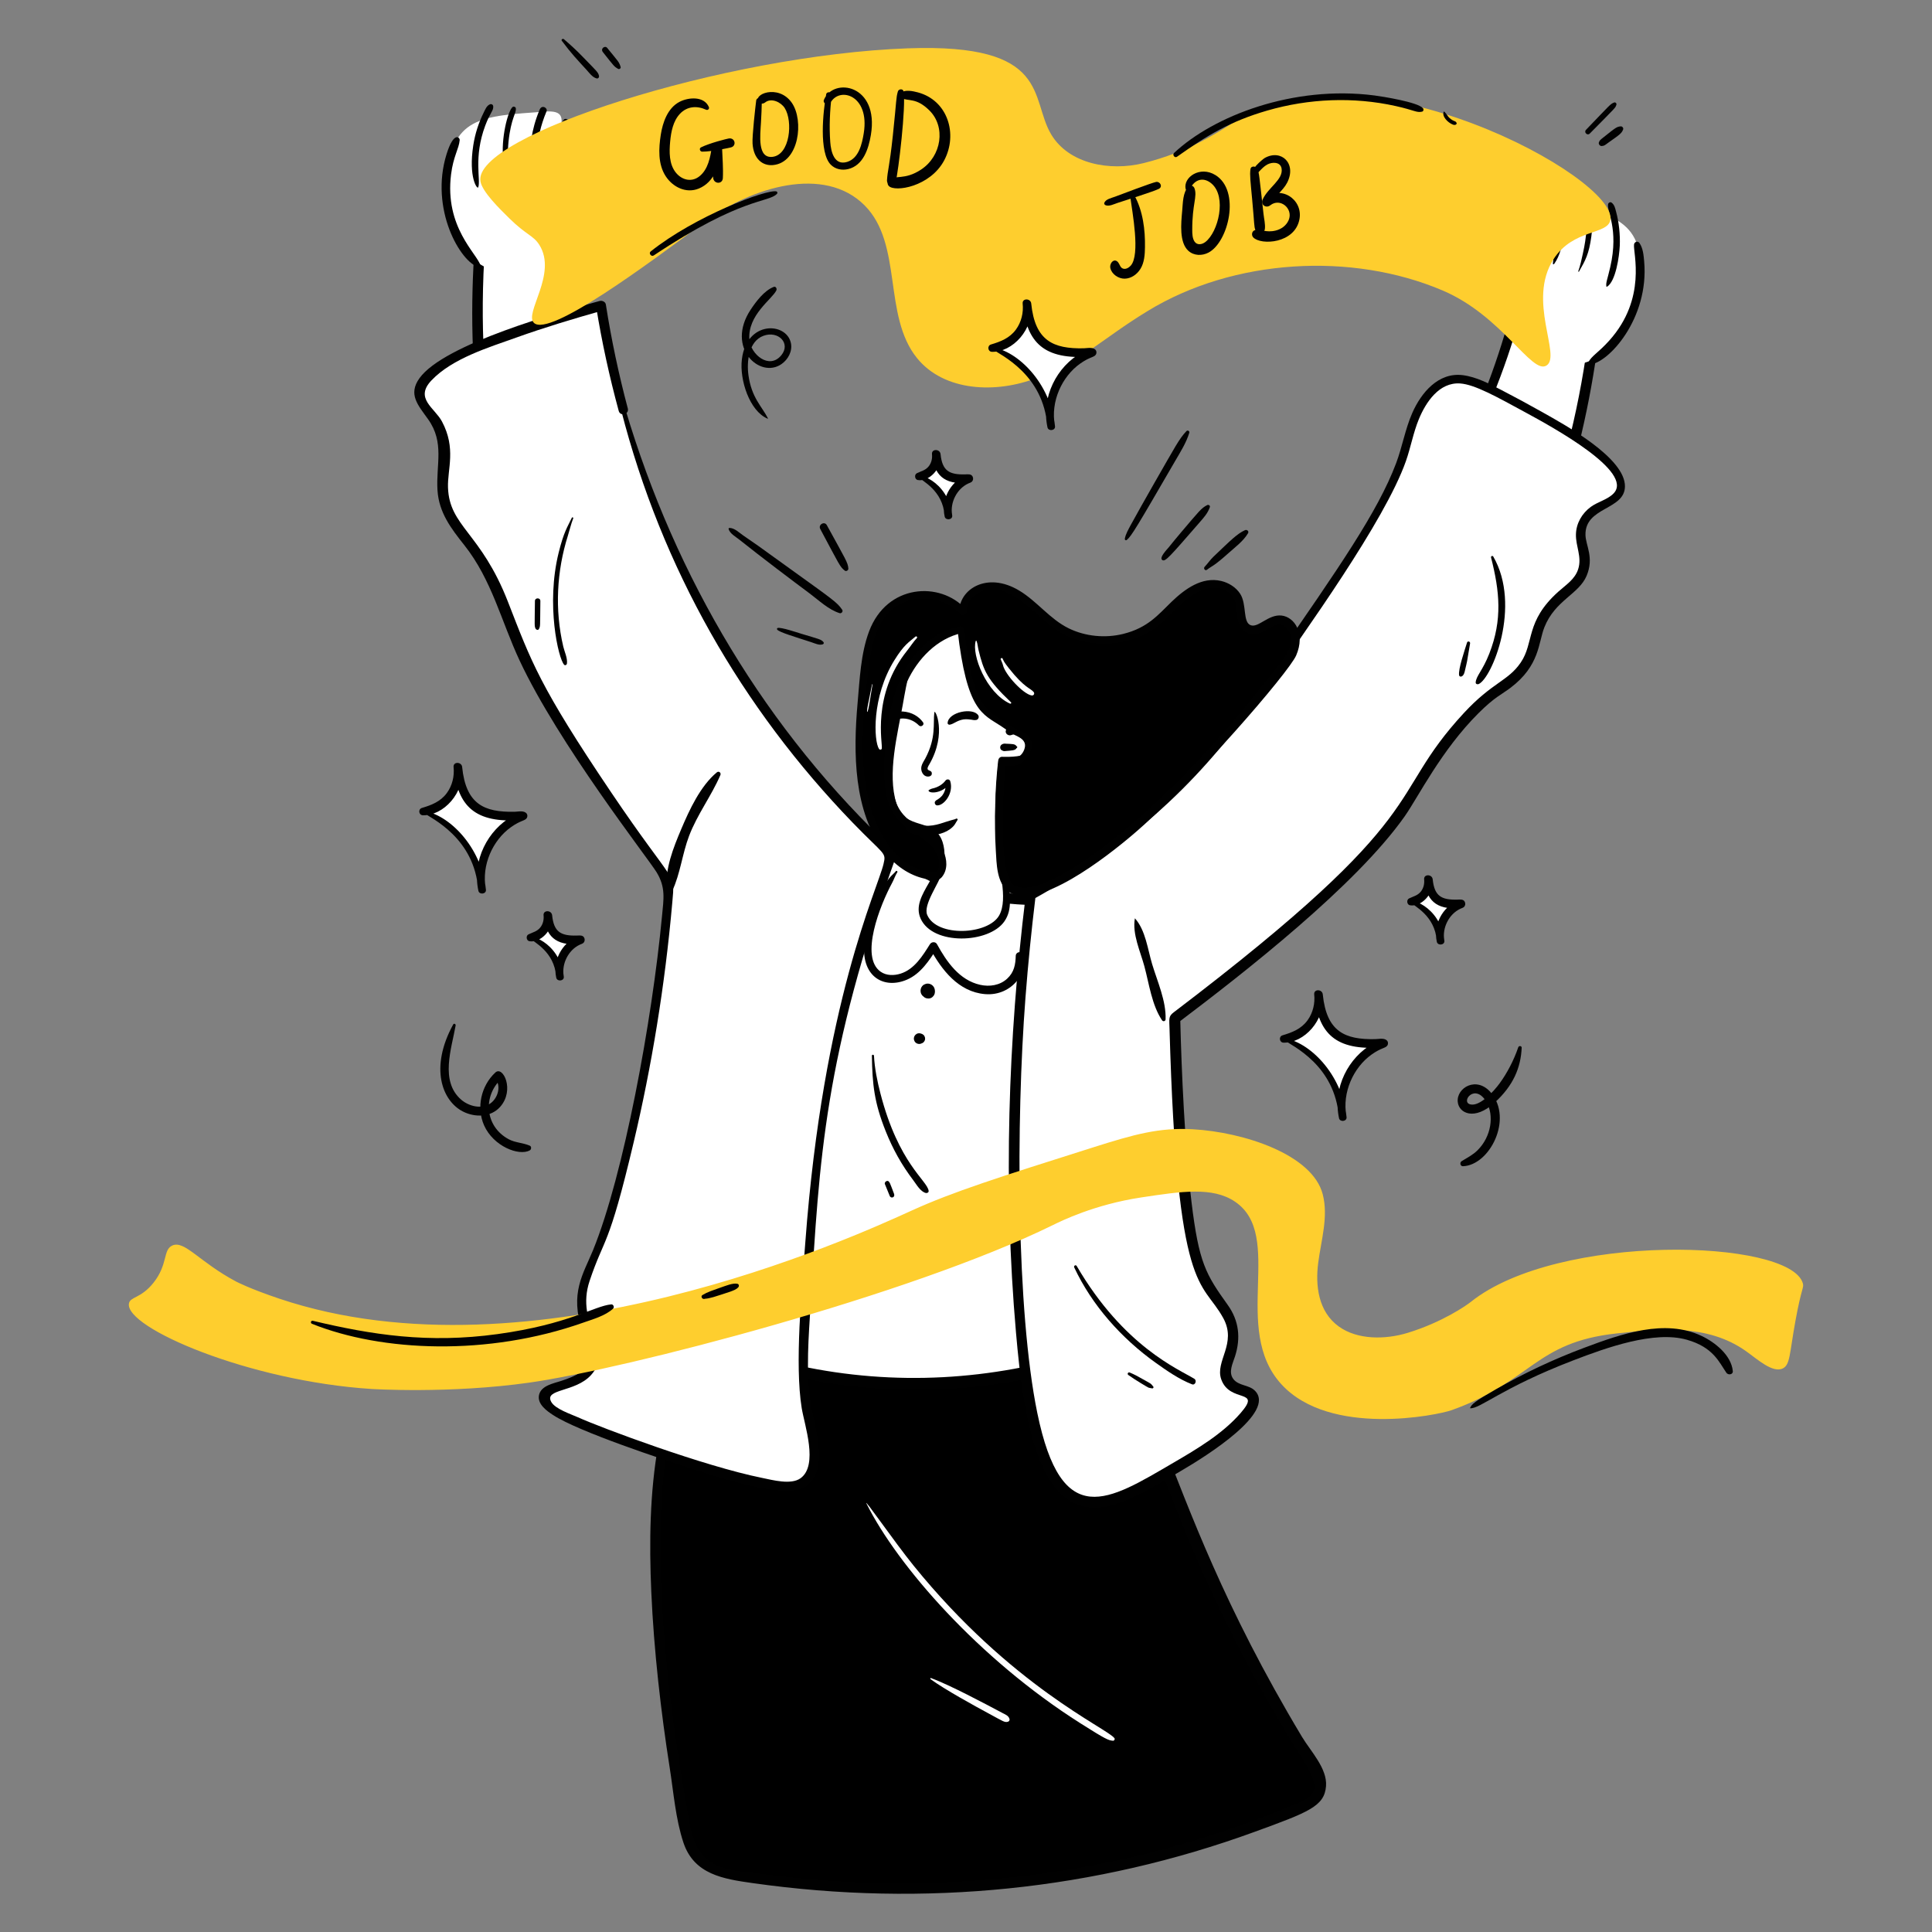 <?xml version="1.0" encoding="UTF-8"?>
<svg xmlns="http://www.w3.org/2000/svg" id="Job_Promotion_Celebration" data-name="Job Promotion Celebration" viewBox="0 0 3000 3000">
  <rect x="0" y="0" width="3000" height="3000" fill="#808080" stroke="none"/>
  <defs>
    <style>
      .cls-1 {
        fill: #010101;
      }

      .cls-2 {
        fill: #fece2e;
      }

      .cls-3 {
        fill: #fff;
      }
    </style>
  </defs>
  <g>
    <path class="cls-3" d="M828.76,946.03c-69.37-180.6-97.86-374.04-83.48-566.97,42.28-5.29,84.56-10.57,126.85-15.86,9.46,168.2,57.39,336.38,148.47,494.86-63.95,29.32-127.89,58.64-191.84,87.97Z"></path>
    <path class="cls-1" d="M832.08,945.12c-47.29-162.13-96.35-310.93-78.81-566.05l-7.99,7.99c42.28-5.4,84.56-10.8,126.85-16.2-2.55-2.55-5.1-5.1-7.65-7.65,11.17,175.88,65.1,344.56,150.73,498.01.75-2.85,1.5-5.7,2.24-8.55-64.23,28.72-128.06,58.29-191.91,87.84-7.48,3.46-.97,14.43,6.46,11.05,64.05-29.11,128.1-58.17,191.77-88.09,3.06-1.44,3.82-5.84,2.24-8.55-87.6-150.2-136.15-318.36-146.22-491.7-.22-3.74-3.35-8.18-7.65-7.65-42.28,5.17-84.56,10.34-126.85,15.51-4.55.56-7.64,3.23-7.99,7.99-13.93,187.93,6.8,396.71,88.5,568.71,1.69,3.56,7.38,1.04,6.3-2.65Z"></path>
  </g>
  <g>
    <path class="cls-3" d="M2276.79,1068.69c104.63-162.73,171.85-346.34,196.97-538.17-40.32-13.77-80.65-27.54-120.97-41.31-43.45,162.77-124.56,317.69-245.96,454.35,56.65,41.71,113.3,83.42,169.96,125.12Z"></path>
    <path class="cls-1" d="M2279.77,1070.43c115.2-152.22,177.39-352.73,201.99-539.91.47-3.57-2.84-6.68-5.87-7.71-40.36-13.66-80.71-27.32-121.07-40.98-3.9-1.32-8.38,1.53-9.41,5.34-45.1,167.7-126.68,322.67-243,451.97-2.93,3.25-2.04,7.33,1.27,9.82,56.27,42.25,113.08,83.73,169.88,125.25,6.67,4.88,12.99-6.2,6.46-11.05-56.51-41.9-112.98-83.82-170.03-125,.42,3.27.84,6.55,1.27,9.82,114.97-132.78,202.25-286.87,248.91-456.74-3.14,1.78-6.27,3.56-9.41,5.34,40.29,13.88,80.59,27.76,120.88,41.64-1.86-3.28-3.72-6.56-5.58-9.83-33.58,245.33-106.7,377.63-192.24,538.55-2.14,4.02,3.33,6.94,5.95,3.48Z"></path>
  </g>
  <g>
    <path d="M1109.22,2033.96c-17.15,28.46-41.28,73.02-61.16,130.56-60.94,176.42-17.46,503.32,18.87,686.4,6,30.25,30.22,53.49,60.63,58.6,301.05,50.64,613.67,18.45,901.64-106.54,20.02-8.69,27.38-33.25,15.7-51.69-274.46-433.35-234.07-629.11-387.57-688.61-69.55-26.96-105.32,4.15-252.47,8.29-124.17,3.49-226.61-17.68-295.65-37.01Z"></path>
    <path class="cls-1" d="M1105.82,2031.97c-90.27,131.35-101.28,285.27-94.49,440.09,3.97,90.41,15.03,186.86,28.59,272.98,5.95,37.79,9.17,79.75,21.28,116.1,16.52,49.61,62.2,56.53,107.6,62.95,267.61,37.88,532.48,10.56,779.92-79.8,82.76-30.22,107.9-39.31,110.33-70.83,2.11-27.42-23.99-54.28-37.18-76.26-245.26-408.59-208.35-595.86-372.69-647.59-37.3-11.74-74.73-6.33-112.59-.75-142.79,21.06-285.5,14.34-424.83-24.14-11.88-3.28-16.95,15.16-5.08,18.44,110.89,30.7,226.23,43.47,341.13,35.36,75.04-5.3,158.01-36.22,228.21,3.54,125.04,70.81,95.95,236.41,330.57,624.06,9.37,15.48,39.18,55.55,33.97,72.35-4.89,15.73-24.15,20.77-37.27,26.24-254.31,106.04-535.9,142.5-817.02,105.45-26.84-3.54-60.83-4.13-83.66-19.61-28.78-19.5-30.74-55.51-36.45-86.92-30.12-165.77-57.33-403-28.38-568.1,12.4-70.74,42.28-135.95,74.85-199.6,2.33-4.54-3.94-8.14-6.8-3.97Z"></path>
  </g>
  <g>
    <path class="cls-3" d="M1231.67,1217.01c62.39-18.3,107.94,113.74,261.44,163.75,108.12,35.22,214.28,11.66,290.07-15.77-32.44,247.51-64.88,495.02-97.32,742.54-162.85,52.62-336.62,55.47-501.18,8.44-14.55-109.15-29.89-263.7-30.5-449.83-.66-203.03.18-426.45,77.48-449.13Z"></path>
    <path class="cls-1" d="M1231.74,1217.28c55.38-9.37,85.99,78.87,193.15,140.71,111.74,64.48,242.42,56.53,360.45,14.86-3.44-2.62-6.88-5.24-10.32-7.86-32.86,247.51-65.72,495.02-98.57,742.54,2.3-3.02,4.61-6.05,6.91-9.07-143.14,45.3-294.58,54-442.1,22.33-12.52-2.69-42.15-5.12-48.55-15.31-7.8-12.42-5.87-42.68-7.54-57.1-22.89-197.75-29.84-399.3-19.3-598.15,2.53-47.8,6.21-96.26,17.55-142.89,7.13-29.3,18.37-71.33,50.46-82.31,10.05-3.44,5.73-19.47-4.41-16-45.41,15.52-58.74,73.73-66.68,115.2-15.68,81.92-16.29,166.82-16.92,249.93-1.37,181.26,6.48,361.97,29.84,541.82.52,4.03,2.43,7.47,6.59,8.66,165.98,47.16,341.71,44.6,506.07-8.03,4.4-1.41,6.35-4.75,6.91-9.07,32.02-247.51,64.04-495.02,96.06-742.54.66-5.1-5.76-9.49-10.32-7.86-130.75,46.67-273.69,48.51-389.15-37-65.91-48.81-112.67-119.07-160.26-103.38-.35.12-.2.6.15.54Z"></path>
  </g>
  <g>
    <path class="cls-3" d="M1384.76,1326.98c-88.62,245.79-112.81,417.24-120.26,514.96-14.49,189.9-21.73,284.85-13.25,337.27,9.13,56.43,22.03,97.15-1.24,120.11-11.19,11.04-36.66,23.81-261.81-55.74-85.47-30.2-147.04-55.09-144.23-75.41,2.61-18.86,59.34-13.02,76.05-48.9,12.99-27.9-15.29-44.35-16.78-94.98-1.46-49.33,21.08-40.69,64.46-212.35,38.98-154.23,61.25-302.53,71.78-442.23-153.5-208.36-210.98-311.94-234.35-368.14-20.85-50.13-31.72-103.65-78.42-160.97-12.93-15.87-28.26-31.54-35.78-59.31-10.76-39.72,6.85-58.24-2.7-98.39-10.07-42.33-36.32-49.79-37.66-69.94-2-30.05,52.33-74.14,282.68-138.15,50.28,321.72,205.08,622.91,451.51,852.18Z"></path>
    <path class="cls-1" d="M964.54,637.08c63.02,245.28,186.97,461.76,359.52,640.36,49.58,51.31,52.29,45.59,47.84,64.26-9.44,39.65-93.62,213.88-121.42,587.51-5.54,74.45-16.63,189.31-5.61,257.19,4.3,26.5,26.16,88.63-1.7,108.94-14.8,10.79-43.56,2.81-59.88-.48-90.21-18.2-248.72-77.35-285.95-94.13-11.02-4.97-35.08-12.76-41.33-23.82-11.65-20.63,37.1-14.68,61.62-41.59,36.68-40.27-24.95-78.01-2.12-146.24,23.31-69.64,28.77-47.6,68.53-215.7,27.64-116.88,48.41-241.76,59.9-372.1,4.37-49.53,5.2-22.43-94.97-170.94-111.42-165.2-123.79-202.42-160.33-296.12-41.93-107.52-90.94-116.6-92.99-177.16-.98-28.88,12.99-60.64-9.39-102.62-11.31-21.22-43.01-35.68-16.26-63.8,32.55-34.22,88.62-51.02,131.4-66.36,44.05-15.8,88.9-29.26,133.92-41.99-3.18-1.81-6.36-3.61-9.54-5.42,8.79,54.38,20.53,108.11,34.97,161.26,2.47,9.07,16.53,5.23,14.1-3.89-14.16-53.25-25.61-107.06-34.11-161.5-.65-4.14-5.87-6.44-9.54-5.42-61.61,17.07-241.45,66.47-279.84,119.93-18.08,25.18-2.25,41.85,13.34,63.71,25.99,36.45,12.05,70.57,14.63,110.5,2.23,34.44,20.99,59.07,41.57,84.96,42.69,53.7,57.46,118.36,85.91,179.2,60.62,129.63,198.99,306.46,212.67,328.72,14.49,23.58,10.99,41.65,8.48,68.15-15.46,163.27-59.62,402.35-107.13,518.81-14.88,36.47-36.78,66.81-16.38,125.76,3.97,11.46,11.9,24.03,11.93,36.48.06,24.75-25.21,34.15-44.49,40.56-11.84,3.93-31.79,7.25-34.93,22.14-2.96,14.04,12.04,24.65,22.03,31.15,39.8,25.92,171.98,69.49,215.65,83.39,36.45,11.6,145.55,49.2,176.7,27.27,38.09-26.81,12.28-95.42,7.15-130.85-7.19-49.69-2.8-101.3.19-151.15,13.71-229.2,21.45-385.41,133-697.17.82-2.3-.1-5.35-1.85-6.98-200.24-187.12-340.82-424.61-418.79-686.62-1.24-4.16-7.59-2.43-6.51,1.79Z"></path>
  </g>
  <g>
    <path class="cls-3" d="M1600.2,1392.94c179.59-102.08,281.13-215.04,341.18-301.47,147.8-212.74,221.7-319.11,242.07-399.31,5.37-21.14,20.42-86.62,64.81-101.02,20.61-6.69,41.33-.34,88.63,24.78,74.1,39.34,190.33,101.19,179.17,144.86-6.12,23.94-47.04,19.85-59.09,55.27-8.84,25.99,9.8,38.14,1.91,67.67-7.44,27.86-27.14,28.66-53.37,61.95-36.3,46.07-4.97,77.08-78.18,124.92-66.96,43.76-127.77,151.67-139.6,171.55-34.57,58.08-123.1,157.68-363.57,339.2,1.87,79.54,9.4,318.84,40.03,391.69,22.38,53.23,48.39,60.17,50.51,97.21,2.01,35.24-20.99,53.52-7.62,74.33,11.43,17.8,33.21,12.14,38.12,24.78,9.13,23.49-55.81,72.46-109.6,103.88-74.94,43.78-117.09,68.41-154.39,57.18-66.72-20.08-86.27-145.36-97.21-283.05-12.35-155.47-17.77-377.54,16.2-654.41Z"></path>
    <path class="cls-1" d="M1602.74,1397.29c172.08-95.89,270.11-195.94,363.57-330.42,59.8-86.04,183.96-257.61,216.76-350.79,7.57-21.51,11.4-44.08,20.13-65.23,10.93-26.49,31.68-57.68,64.18-55.41,22.75,1.6,56.81,20.75,101.58,45.08,41.46,22.52,169.12,92.14,136.57,125.71-9.37,9.66-24.55,12.93-35.35,20.85-13.66,10.03-22.71,25.56-23.07,42.72-.39,18.91,9.59,34.85,3.47,54-5.08,15.87-19.26,24.52-31.05,35.14-51.49,46.38-36.81,78.78-58.3,110.07-19.79,28.82-43.85,30.27-88.17,78.19-124.27,134.37-37.98,151.21-450.45,464.67-8.43,6.4-7.02,9.52-6.55,26.4,11.78,417.59,49.95,387.49,83.36,448.36,21.81,39.73-13.08,66.89-3.1,95.15,13.32,37.71,63.7,13.76,30.03,52.47-28.12,32.32-67.27,55.48-103.88,76.84-101.35,59.14-173.91,107.41-211.79-77.25-32.49-158.39-33.19-452.21-18.3-645.25,4.01-51.99,9.2-103.89,15.52-155.65,1.2-9.86-14.27-9.77-15.47,0-27.02,221.15-34.66,448.91-14.81,676.19,11.69,133.86,34.89,310.21,160.22,264.76,33.87-12.28,65.09-31.86,96.06-49.93,40.17-23.45,147.7-91.04,114.79-124.44-9.32-9.46-25.25-7.31-33.54-18.17-8.11-10.62-.99-24.07,2.55-35.1,9.16-28.58,6.25-55.45-11.21-79.86-34.07-47.63-44.91-65.14-56.36-160.15-10.11-83.92-15.51-201.04-17.48-284.91-1.41,2.45-2.81,4.9-4.22,7.35,104.39-78.84,277.26-213.76,352.85-321.24,20.84-29.64,56.6-102.34,114.47-160,25.56-25.46,35.62-28.72,49.86-39.53,45.66-34.68,42.88-69.81,52.56-94.08,16.7-41.9,53.49-51.05,65.53-79.84,11.83-28.28-1.36-46.76-1.78-63.14-1.12-44.09,60.68-38.52,61.28-75.33.72-44.45-92.58-95.43-127.78-115.28-21.11-11.9-42.45-23.46-63.96-34.6-18.8-9.74-39-20.53-60.32-23.14-37.79-4.62-64.39,27.36-78.16,58.7-11.11,25.28-15.48,52.57-25.21,78.31-28.48,75.36-88.51,161.62-190.56,309.01-67.47,97.44-149.04,225.67-379.56,360.07-5.61,3.27-.59,11.86,5.09,8.7Z"></path>
  </g>
  <g>
    <path class="cls-3" d="M1526.37,966.16c-24.65-11.95-58.73-10.95-83.79,5.11-9.38,6.02-29.54,21.86-46.53,121.43-13.62,79.82-27.59,161.74,10.19,186.76,18.76,12.43,36.57,3.68,47.61,20.17,12.01,17.96,7.46,53.92-6.56,78.17-5.96,10.31-18.83,27.5-13.17,44.34,9.94,29.56,89.31,40.85,117.8,8.8,28.01-31.5-14.84-91.74,4.1-249.75,78.3,4.35,83.43-66.7,11.81-45.46,28.3-75.67,4.2-147.44-41.47-169.58Z"></path>
    <path class="cls-1" d="M1527.95,963.45c-45.08-24.93-95.64-6-114.75,39.29-15.89,37.65-21.76,79.53-28.18,119.58-6.38,39.84-23.2,125.7,12.48,157.67,17.63,15.79,44.58,9.28,56.06,33.88,18.91,40.55-41.08,74.66-23.98,112.59,18.97,42.09,106.29,38.7,130.08,4.19,25.83-37.47-16.4-87.06,2.41-249.44-2.02,2.02-4.03,4.03-6.05,6.05,23.32.43,67.52-4.54,67.99-36.77.43-29.94-38.51-25.3-57.81-20.64,2.51,2.51,5.02,5.02,7.53,7.53,20.14-58.27,19.66-144.91-44.33-176.4-6.89-3.39-12.8,6.38-6.07,10.39,56.63,33.73,57.86,106.84,38.6,162.76-1.58,4.6,3.26,8.57,7.53,7.53,10.39-3.5,20.96-4.38,31.71-2.63,13.72,9.39,13.65,18.52-.22,27.38-12.41,9.1-30.47,9-44.92,8.76-3.54-.06-5.68,2.84-6.05,6.05-5.23,45.59-6.18,91.53-2.4,137.28,2.25,27.31,18.54,76.61,4.05,102.76-16.94,30.56-97.15,34.42-111.87-.65-6.63-15.81,18.59-49,23-65.43,4.06-15.13,5.9-32.64.86-47.76-13.22-39.63-58.12-15.92-71.66-59.64-14.49-46.77,1.72-107,9.87-153.46,12.71-72.51,27.68-153.24,123.72-125.11,3.39.99,5.55-4,2.42-5.74Z"></path>
  </g>
  <path class="cls-2" d="M267.5,1934.05c19.09-8.65,41.92,25.58,99.19,55.97,0,0,20.57,10.95,67.4,26.67,392.73,131.75,889.78-95.06,981.4-136.86,63.84-29.13,136.46-52.13,281.7-98.13,63.9-20.24,102.83-31.19,155.28-28.19,78.74,4.5,185.58,39.07,201.5,101.13,8.93,34.81-2.43,70.72-7.04,106.13-4.61,35.42-.03,75.86,31.83,98.92,28.74,20.81,71.86,20.8,107.33,9.89,53.41-16.44,90.48-42.15,97.81-48.01,135.06-107.88,495.11-98.04,515.49-29.02,2.15,7.29-2.04,6.58-11.43,58.41-9.24,50.98-8.17,68.12-19.45,73.83-15.75,7.97-39.76-14.29-57.54-26.87-60.12-42.54-133.91-34.57-201.1-27.31-126.33,13.65-131.64,74.67-255.78,119.08-21.89,7.83-188.81,42.16-264.31-40.15-78.71-85.81,5.61-231-72.06-283.59-34.55-23.4-82.87-16.08-145.65-6.57-72.93,11.04-124.81,36.85-136.92,42.8-222.4,109.31-663.64,223.5-812.94,244.71-124.06,17.62-245.29,9.9-245.29,9.9-190.01-12.14-383.4-95.17-376.7-132.73,1.93-10.8,18.61-7.67,38.1-32.19,22.78-28.65,14.51-51.17,29.17-57.81Z"></path>
  <path class="cls-3" d="M794.72,423.56c-42.84,2.88-106.82-34.87-101.56-138.49,5.37-105.72,54.91-104.36,152.41-111.75,45.76-3.46,19.63,26.4,13.96,79.99-9.7,91.71,25.85,29.23,61.4,34.62,14.71,2.23,16.84,13.8,13.72,28.22-4.45,20.61-27.7,33.2-53.94,50.83-58.43,39.25-59.2,54.77-85.99,56.58Z"></path>
  <path class="cls-1" d="M746.16,412.3c-5.31-18.53-55.99-59.25-45.75-141.52,3.5-28.09,12.22-39.7,13.38-53.14.38-4.4-9.15-14.24-20.32,21.59-26.63,85.42,21.57,168.36,50.01,175.75,1.59.41,3.15-1.06,2.68-2.68h0Z"></path>
  <path class="cls-1" d="M870.92,379.99c21.95-21.93,64.34-45.92,63.49-73.49-.33-10.75-8.36-18.55-18.68-20.2-23.65-3.76-41.51,24.65-45.22,10.05-1.75-6.88-1.56-14.96-1.71-22.02-1.04-47.14,11.85-63.12,14.54-85,.48-3.9-5.61-6.44-8.04-3.33-17.24,21.98-24.54,94.77-15.87,117.55,3.99,10.49,14.96,11.34,24.1,7.29,9.75-4.32,21.17-16.15,32.8-11.77,14.42,5.43-.22,24.3-6.19,30.57-15.55,16.34-37.05,26.44-43.44,47.88-.73,2.45,2.47,4.22,4.23,2.46h0Z"></path>
  <path class="cls-1" d="M831.06,273.18c3.59-24.29-1.47-54.75,17.55-100.2,2.32-5.55-7.26-10.85-10.58-2.92-27.49,65.69-8.35,112.44-6.97,103.11h0Z"></path>
  <path class="cls-1" d="M790.05,276.57c-1.59-10.88-2.1-40.82-.46-56.33,3.98-37.78,12.55-44.19,11.35-52.23-.29-1.96-3.28-3.19-4.85-1.97-7.49,5.77-18.64,49.52-14.58,82.14,2.36,18.98,3.43,16.77,7.32,28.73.26.79,1.34.45,1.22-.34h0Z"></path>
  <path class="cls-1" d="M742.54,290.92c4.47-11.24-7.69-46.17,10.99-96.01,7.54-20.12,12.85-22.89,12.35-29.7-.21-2.89-2.84-4.23-5.4-3.1-4.86,2.15-7.03,7.91-9.28,12.43-8.07,16.19-13.55,33.27-16.31,51.15-7.71,49.99,6.22,68.83,7.65,65.22h0Z"></path>
  <path class="cls-3" d="M2416.31,564.04c41.36,11.53,111.68-12.43,127.58-114.96,16.23-104.61-32.55-113.34-126.51-140.39-44.1-12.69-24.58,21.86-29.93,75.48-9.15,91.77-31.25,23.37-67.15,21.42-14.85-.81-19.29,10.09-19.17,24.84.17,21.09,20.37,38.14,42.49,60.74,49.23,50.3,46.83,65.66,72.7,72.87Z"></path>
  <path class="cls-1" d="M2468.08,566.06c29.08-1.45,92.94-71.45,84.97-160.17-.86-9.52-1.71-20.3-7.23-28.4-2.69-3.95-7.99-2.17-8.52,2.31-1.53,13,20.25,83.53-38.28,148.85-17.5,19.53-27.09,23.26-32.82,34.13-.74,1.4.17,3.37,1.88,3.28Z"></path>
  <path class="cls-1" d="M2355.2,504.5c-2.01-23.19-20.61-35.87-33.02-56.21-4.15-6.81-14.07-25.87-1.68-30.4,12.43-4.54,23.26,11.5,31.74,17.72,8.77,6.43,20.25,6.81,25.94-3.63,12.54-23.02,19.68-92.52,7.65-116.71-2.26-4.54-8.42-1.87-8.78,2.38-1.95,23.23,7.85,38.46-2.85,84.83-2.15,9.33-5,28.5-12.94,24.13-7.38-4.06-19.13-21.87-37.14-21.6-18.05.27-29.58,18.16-14.5,45.53,11,19.97,28.37,36.26,40.86,55.26,1.27,1.92,4.95,1.4,4.72-1.28h0Z"></path>
  <path class="cls-1" d="M2413.26,409.88c18.07-25.04,18.02-72.82,11.99-103.91-1.19-6.12-12.16-5.24-10.58,2.92,9.04,46.63-2.49,84.43-3.38,100.47-.06,1.14,1.41,1.31,1.97.53h0Z"></path>
  <path class="cls-1" d="M2451.87,421.68c10.01-17.5,15.45-27.28,19.11-54.21,1.94-14.29,1.72-29.74-.11-44.04-.54-4.24-.52-8.4-3.43-11.7-1.79-2.03-4.71-.68-5.52,1.46-3.08,8.06,8.38,25.13-4.07,80.63-2.03,9.03-3.97,18.68-7.14,27.37-.25.68.81,1.1,1.16.49h0Z"></path>
  <path class="cls-1" d="M2495.31,445.28c13.69-8.29,19.14-47.55,19.86-63.53.79-17.4-1.21-36.18-5.71-53.01-1.43-5.34-2.45-10.78-7.08-14.16-1.91-1.39-4.7.1-5.27,2.14-2.93,10.47,17.13,37.89,3.26,98.07-4.6,19.95-7.06,24.1-5.99,30.11.07.4.61.57.93.38h0Z"></path>
  <g>
    <path d="M1571.14,1133.6s-1.6-.88-36.63-25.04c-15.18-10.47-32.75-41.13-42.32-130.79-40.53,8.37-72.51,41.58-89.43,79.36-16.92,37.77-21,79.91-23.29,121.23-5.75,103.79,36.25,98.68,68.64,128.96,14.8,13.83,22.77,39.8,7.77,53.42-35.67.8-77.14-22.67-101.65-83.57-28.85-71.67-20.88-152.16-12.44-228.96,4.04-36.75,9.51-76.6,35.84-102.55,31.27-30.82,88.5-28.92,117.66,3.89-1.28-28.32,40.23-63.99,99.13-17.28,16.61,13.17,31.09,29.04,48.75,40.76,44.49,29.53,107.71,27.27,149.97-5.37,27.26-21.04,50.17-57.7,87.38-60.87,18.03-1.53,37.91,8.08,43.4,25.32,4.99,15.69.09,38.03,15.15,44.68,15.71,6.94,30.67-14.22,47.85-14.26,13.95-.02,24.24,14.79,24.38,28.74.18,17.77-9.52,32.99-14.17,38.77-38.16,47.45-219.1,278.3-364.25,342.83-37.86,16.83-69.43,20.38-76.61-20.03-9.55-53.79-2.4-146.14-.26-171.65,24.96,12.63,45.69-13.02,40.07-29.95-2.52-7.61-9.95-9.42-24.96-17.64Z"></path>
    <path class="cls-1" d="M1573.13,1130.2c-2.87-1.68-5.53-3.86-8.23-5.78-30.69-21.81-54.43-21.26-67.34-146.65-.37-3.58-3.12-5.95-6.79-5.17-93.89,19.95-119.43,135.07-117.63,231.03,1.55,82.53,47.95,83.02,73.16,109.84,10.3,10.96,17.98,31.09,5.61,43.28,1.33-.55,2.66-1.1,3.99-1.65-42.47.27-73.95-32.25-91.21-68.16-35.38-73.6-26-167.65-15.86-250.29,4.24-34.54,12.15-75.9,44.12-95.83,30.64-19.1,73.87-13.96,98.32,12.78,3.37,3.69,9.81.78,9.76-4.04-.15-13.99,9.6-25.11,21.94-30.66,43.13-19.39,87.54,39.47,117.28,59.18,43.08,28.55,103.25,28.52,147.02,1.42,25.76-15.96,42.62-42.77,68.81-57.96,32.53-18.86,59.84-4.87,63.48,18.74,1.63,10.57.67,22.08,5.68,31.87,4.86,9.48,15.29,14.31,25.69,12.33,10.97-2.09,19.32-10.35,29.73-13.77,12.53-4.12,22.33,6.51,23.46,18.58,2.35,24.89-19.26,43.23-44.77,76.09-153.02,197.08-339.08,338.81-384.82,309.11-26.59-17.27-15.28-161.32-13.03-193.28-2.74,1.57-5.48,3.15-8.23,4.72,34.04,16.12,59.05-23.28,44.75-41.65-5.74-7.37-16.44-10.67-24.37-14.96-5.63-3.04-10.65,5.54-5.02,8.58,9.82,5.31,25.93,9.24,22.61,23.32-3.45,14.62-19.06,22.06-32.46,15.27-3.92-1.98-7.82.52-8.23,4.72-4.47,46.07-7.18,92.67-4.29,138.93,1.3,20.82,1.15,50.93,20.05,64.4,43.67,31.13,152.29-54.04,193.25-88.97,93.51-79.76,241.75-251.51,253.11-277.75,14.81-34.22-2.62-59.92-22.85-62.03-19.92-2.09-35.46,18.89-47.28,15.19-13.31-4.17-6.03-32.32-16.82-48.99-6.57-10.15-17.85-17.12-29.5-19.88-29.92-7.07-56.63,12.74-76.95,32.28-20.75,19.95-36.72,40.5-75.47,50.01-27.73,6.8-58.48,3.87-84.19-8.68-29.45-14.39-49.12-41.98-76.98-58.7-50.46-30.28-93.42-1.44-93.05,32.56,3.25-1.35,6.51-2.7,9.76-4.04-39.55-43.23-122.2-38.96-149.86,34.93-13.01,34.74-14.5,74.34-17.79,110.94-6.98,77.63-6.37,169.48,41.62,231.25,19.6,25.23,43.93,38.74,66.7,42.51,8.01,1.33,16.86,3.56,22.56-3.31,9.5-11.46,8.11-27.57,2.33-40.39-15.2-33.74-58.34-36.59-73.24-74.83-6.44-16.54-7.39-34.68-7.08-52.24.81-45.47,4.71-94.58,24.15-136.32,16.32-35.06,46.12-66.42,84.89-75.11-2.26-1.72-4.53-3.45-6.79-5.17,14.45,126.69,38.62,130.66,67.73,149.76,4.79,3.14,9.53,6.76,14.59,9.46,4.46,2.38,8.37-4.23,3.97-6.8Z"></path>
  </g>
  <path class="cls-1" d="M1113.05,1199.34c-25.52,21.21-42.47,57.99-55.2,88.04-11.87,28.03-26.12,63.04-22.11,93.84.49,3.73,6.05,6.62,8.12,2.2,12.56-26.71,15.57-57.76,26.2-85.57,12.86-33.62,34.51-61.76,48.51-94.25,1.57-3.65-2.33-6.91-5.52-4.26h0Z"></path>
  <path class="cls-1" d="M1762.2,1426.17c-4.2,24.38,8.51,50.98,14.82,74.41,7.34,27.25,11.55,60.13,27.4,83.72,1.63,2.42,5.39,1.52,5.5-1.49,1.03-28.38-12.72-58.63-20.83-85.56-7.03-23.35-10.19-52.63-26.66-71.15-.07-.07-.22-.04-.24.06h0Z"></path>
  <path class="cls-1" d="M1391.15,1352.7c-4.87,6.08-8.94,6.58-19.66,24.83-14.77,25.16-27.55,59.53-29.61,90.31-3.34,50.13,31.92,68.34,66.6,53.29,21.24-9.21,34.52-29.77,46.48-48.57h-10.97c18.21,33.6,44.38,67.62,85.48,71.1,43.26,3.66,70.17-37.92,57.83-62.5-2.5-4.99-9.91-2.34-10.05,2.72-.38,14.1-2.51,25.81-13.4,35.85-11.27,10.38-27.25,12.77-41.85,9.5-32.33-7.24-52.04-35.78-67.03-63.08-2.37-4.32-8.51-3.92-10.97,0-11.29,17.97-24.07,38.87-45.5,45.68-10.11,3.21-21.99,3.36-31-2.92-32.81-22.85-1.11-103.07,17.9-138.24,2.84-5.25,4.77-11.37,7.97-16.27.86-1.31-1.2-2.96-2.21-1.7h0Z"></path>
  <path class="cls-1" d="M1432.65,1546.35c1.32,1.18.69.67,3.25,2.65,2.42,1.4,5.23,1.85,8.37,1-2.41-.32-4.83-.63-7.24-.95,5.11,3.7,14.09.24,14.14-8.11-.92,2.21-1.83,4.43-2.75,6.64,4.2-3.37,4.1-10.62,1.72-14.73-3.18-5.37-9.8-6.71-13.9-4.56-6.77,2.2-9.5,12.09-3.58,18.05h0Z"></path>
  <path class="cls-1" d="M1429.57,1620.75c2.26-.86,3.99-1.3,5.26-3.26.49-.49.82-1.07,1.01-1.73,1.03-1.97.62-3.46.4-5.11-.71-1.67-1.06-2.95-2.81-4.08-.76-.69-1.65-1.16-2.67-1.41-3.91-1.48-7.08-.5-9.28,1.69-.43.56-.87,1.12-1.3,1.68-1.28,2.21-1.59,5.18-.42,7.41,1.07,3.29,5.28,6.04,9.82,4.82h0Z"></path>
  <path class="cls-1" d="M1668.06,1968.08c27.47,58.64,73.19,110,126.68,148.17,17.28,12.33,36.28,25.56,56.17,33.27,5.09,1.98,7.98-5.88,3.61-8.57-24.23-14.89-109.37-49.68-182.62-175.13-1.47-2.51-5.04-.31-3.85,2.25h0Z"></path>
  <path class="cls-1" d="M1752.09,2135.13c10.29,7.44,30.32,19.28,31.39,19.62,1.74.56,3.69.76,5.49,1.11,1.75.34,2.89-1.58,1.71-2.94-5.02-5.79-.14-2.41-26.48-17.05-3.16-1.75-6.56-3.1-9.85-4.59-2.62-1.18-4.59,2.15-2.25,3.85h0Z"></path>
  <path class="cls-1" d="M1353.85,1639.39c.75,44.99,3.72,72.66,21.37,116.96,11.06,27.76,24.73,52.36,43.02,76.47,5.03,6.63,10.94,17.55,19.46,19.69,1.92.48,4.58-1,4.3-3.28-1.98-16.19-46.42-41.74-74.78-150.93-4.94-19.02-9.1-39.27-10.1-58.92-.11-2.1-3.32-2.13-3.28,0h0Z"></path>
  <path class="cls-1" d="M1374.07,1838.66c1.34,3.29,7.63,18.76,7.69,18.87,2.3,3.93,8.62,1.61,6.44-3.95-5.86-14.92-6.87-21.15-11.43-19.67-1.8.58-3.52,2.75-2.7,4.76h0Z"></path>
  <path class="cls-1" d="M2315.3,865.65c13.37,52.62,17.9,96.46-2.73,149.28-10.29,26.34-20.42,34.63-21.14,44.67-.18,2.55,2.67,3.46,4.58,2.63,20.72-8.96,66.93-121.72,22.72-198.03-1.07-1.85-3.95-.61-3.43,1.44h0Z"></path>
  <path class="cls-1" d="M2277.99,997.84c-4.14,13.33-13.66,41.02-12.34,50.54.47,3.43,6.55,3.86,8.68-5.32,4.75-20.52,2.56-9.05,8.41-43.92.52-3.07-3.79-4.39-4.75-1.31h0Z"></path>
  <path class="cls-1" d="M887.99,803.9c-6.88,14.52-12.4,21.58-20.53,54.41-19.9,80.41-.47,164.21,8.48,173.84,1.69,1.82,4.14.22,4.4-1.82,1.07-8.42-3.77-18.18-5.7-26.37-13.52-57.4-10.02-117.59,7.02-171.68,2.87-9.12,4.97-18.6,8.47-27.48.48-1.23-1.57-2.1-2.14-.9h0Z"></path>
  <path class="cls-1" d="M830.64,933.21c-.49,40.33-.83,38.58.89,42.71.84,2.01,4.2,3.29,5.35.7,2.29-5.12,1.69-1.46,2.19-43.41.07-5.43-8.37-5.43-8.44,0h0Z"></path>
  <path class="cls-1" d="M1578.95,1158.95c-.47-.32-.94-.64-1.41-.96.39.51.78,1.02,1.17,1.53-1.52-4.91-8.26-4.14-16.03-4.66-2.98-.2-4.25-.52-7.04,1.13-3.31,1.96-3.51,7.16,0,9.07,1.41.77,2.78,1.39,4.45,1.24,10.74-.95,17.35-.67,18.62-5.42-.39.51-.78,1.02-1.17,1.53.47-.34.94-.69,1.41-1.03.87-.64.93-1.8,0-2.43h0Z"></path>
  <path class="cls-1" d="M1484.75,1271.22c-3,1.61-2.35.6-15.78,4.9-11.65,3.73-26.68,9.87-48.46,3.17-4.72-1.45-14.37-2.27-14.26,5.17.23,15.12,47.39,18.47,68.31,3.51,8.58-6.13,8.87-9.87,12.24-14.7.91-1.3-.82-2.71-2.05-2.05h0Z"></path>
  <path class="cls-1" d="M1450.83,1106.26c-2.16,17.42,3.18,38.93-13.92,71.25-2.13,4.02-4.96,7.91-6.07,12.38-1.78,7.19,2.66,16.77,11.27,15.89,1.94-.2,4.36-1.36,4.7-3.58.62-4.07-1.49-4.83-4.7-6.17-4.19-1.75-.05-7.38,1.44-10.01,27.18-47.99,8.12-86.61,7.27-79.77h0Z"></path>
  <path class="cls-1" d="M1441.95,1228.11c1.85,4.25,20.86,4.2,32.59-10.9-2.3-.61-4.61-1.22-6.91-1.82,1.54,5.95.53,12.89-4.34,19.59.81-1.01-1.08,1.64-4.12,4.16.74-.61-.64.54-2.25,1.59-1.81,1.18-3.47,1.85-4.83,3.63-1.53,2,0,5.81,2.51,6.17,10.26,1.46,26.68-18.06,21-37.34-1.07-3.64-5.52-3.79-7.56-.99-3.81,5.25-11.24,10.39-20.74,12.32-1.38.28-2.53,1.04-3.8,1.61-.8.36-2.05.86-1.56,1.98h0Z"></path>
  <path class="cls-1" d="M1474.88,1125.27c6.62-1.25,10.61-6.34,20.93-8.11.4-.07,1.33-.18.44-.08,2.62-.29,5.07-.35,8.3-.03-2.13-.21,4.91.67,3.04.35,2.84.48,5.6,1.21,8.58.51,3-.7,4.53-4.55,2.9-7.14-8.03-12.76-46.56-5.31-47.63,11.87-.12,1.89,1.82,2.93,3.44,2.62h0Z"></path>
  <path class="cls-1" d="M1433.33,1121.66c-6.72-9.42-17.73-15.92-31.29-16.83-21.69-1.46-16.7,11.77-10.49,11.95,1.76.05,7.78-1.06,6.2-.88,11.22-1.32,21.69,2.95,29.25,10.64,3.12,3.17,9.05-1.07,6.33-4.89h0Z"></path>
  <path class="cls-3" d="M1515.12,995.32c-6.63,21.45,16.27,80.34,53.14,97.25,1.27.58,2.75-.96,1.59-2.06-37.34-35.5-42.56-49.14-50.4-81.14-1.13-4.6-1.36-9.65-3.07-14.05-.23-.59-1.06-.66-1.27,0h0Z"></path>
  <path class="cls-3" d="M1553.9,1023.84c1.13,2.94,2.79,5.88,3.49,8.95,3.4,14.84,31.2,44.75,44.46,47.11,3.23.58,5.28-2.86,3.14-5.4-5.15-6.12-14.21-6.19-38.3-36.73-8.09-10.26-7.9-10.92-9.88-15.16-.76-1.62-3.56-.46-2.91,1.23h0Z"></path>
  <path class="cls-3" d="M1421.44,988.57c-10.21,8.77-17.47,12.2-32.58,36.5-35.5,57.09-32.15,125.69-23.9,137.88,1.06,1.57,3.81,1.53,4.28-.56,1.63-7.19-16.06-83.1,39.56-152.37,4.96-6.18,9.5-13.53,14.89-19.19,1.43-1.5-.71-3.58-2.25-2.25h0Z"></path>
  <path class="cls-3" d="M1354.11,1062.71c-6.98,35.27-7.51,35.85-7.78,42.02-.02.55.76.61.92.12,2.01-6.08,1.75-7.27,7.58-41.95.08-.47-.63-.68-.72-.2h0Z"></path>
  <path class="cls-1" d="M1131.37,821.44c2.05,7.14,10.52,11.65,16.07,16.06,35.88,28.56,83.81,64.71,109.77,84.01,14.5,10.78,29.18,25.16,46.55,30.6,2.85.89,5.78-2.66,4.02-5.23-8.01-11.73-13.22-14.86-86.01-67.3-56.92-41-39.72-28.83-67.76-48.16-6.12-4.22-13.58-11.75-21.37-11.63-.84.01-1.5.83-1.27,1.66h0Z"></path>
  <path class="cls-1" d="M1206.92,977.76c3.7,4.21,27.32,11.06,52.76,19.39,5.37,1.76,12.17,5.23,17.9,3.36,1.18-.39,2.18-1.99,1.29-3.17-3.59-4.76-7.08-4.88-34.68-13.28-7.09-2.16-31.07-10.3-36.57-8.97-1.23.3-1.46,1.8-.7,2.66h0Z"></path>
  <path class="cls-1" d="M1273.69,821.42c30.02,56.12,30.56,58.82,38.14,64.67,2.16,1.67,5.7-.58,5.5-3.16-.73-9.67-3.69-13.07-33.44-67.48-3.65-6.68-13.79-.74-10.2,5.96h0Z"></path>
  <path class="cls-1" d="M1749.75,838.38c7.27-6.11,14.96-19.04,75.26-122.93,8.09-13.95,17.07-27.97,21.74-43.53.75-2.49-2.59-4.46-4.39-2.55-11.63,12.33-16.67,22.88-50.69,82.05-7.65,13.3-31.62,55.8-35.92,63.92-3.48,6.57-7.82,13.85-9.13,21.22-.33,1.88,1.66,3.06,3.13,1.82h0Z"></path>
  <path class="cls-1" d="M1804.86,869.65c4.71,2.94,11.16-4.81,57.69-58.26,6.43-7.38,12.95-14.46,16.11-23.91.83-2.47-2.08-4.22-4.13-3.18-9.29,4.74-12.2,9.05-41.08,42.95-6.38,7.49-12.57,15.1-18.75,22.76-2.19,2.71-15.47,16.12-9.84,19.63h0Z"></path>
  <path class="cls-1" d="M1874,884.83c9.83-7.52,9.55-4.47,33.98-26.29,10.56-9.43,22.63-18.23,29.94-30.53,1.9-3.2-1.77-6.12-4.75-4.75-12.28,5.65-21.83,15.39-48.91,41.17-5.15,4.9-8.96,10.73-13.79,15.82-2.16,2.28.8,6.65,3.52,4.56h0Z"></path>
  <path class="cls-3" d="M1345.73,2335.25c47.92,95.73,173.77,240.39,331.43,340.33,40.18,25.47,44.09,26.87,51.08,27.43,1.89.15,3.4-2.38,2.27-3.95-11.12-15.41-159.85-80.06-312.13-268.29-29.76-36.78-79-108.22-72.65-95.53h0Z"></path>
  <path class="cls-3" d="M1444.93,2607.39c21.74,15.86,67.88,41.27,91.57,54.02,21.15,11.38,23.53,13.65,28.65,12.09,1.76-.54,2.97-2.43,2.42-4.27-1.59-5.29-6.44-6.89-11.03-9.33-27.83-14.8-81.77-43.52-110.89-54.22-1.07-.39-1.52,1.13-.72,1.71h0Z"></path>
  <g>
    <path class="cls-3" d="M656.69,1260.15c51.49,19.38,87.28,66.7,91.89,121.53-9.92-46.32,18.35-97.79,62.76-114.27,8.35-3.1-42.22,6.37-70.21-11.91-21.49-14.04-28.04-42.4-30.17-64.51,3.79,34.23-20.1,64.77-54.27,69.16Z"></path>
    <path class="cls-1" d="M656.13,1261.12c14.86,10.27,80.41,39.87,86.5,120.56,3.9-.53,7.8-1.06,11.7-1.58-6.94-36.69,10.86-75.71,39.3-95.83,15.22-10.77,21.39-9.43,24.35-14.01,1.19-1.84,1.28-4.85,0-6.68-3.89-5.56-13.07-3.2-18.83-3.08-47.27.99-75.66-11.56-81.53-69.5h-13.31c1.51,14.15-2,28.87-10.46,40.41-9.72,13.26-23.6,18.68-38.69,23.15-6.3,1.86-5.06,11.27,1.55,11.42,31.59.69,65.25-34.35,60.92-74.98-.9-8.42-14.18-8.54-13.31,0,6.22,61.34,33.56,87.58,104.78,82.4,1.41-.1,3.11.42,1.38-.16-1.32-1.01-2.64-2.03-3.96-3.04l.05.07v-6.68c.88-1.36,4.07-2.49,2.06-2.17-1.79.29-10.49,4.64-12.87,5.96-38.02,21.15-63.1,68.38-52.91,115.89,1.39,6.46,12.38,5.16,11.7-1.58-6.72-67.2-58.49-117.79-97.85-122.65-1.21-.15-1.38,1.54-.57,2.1Z"></path>
  </g>
  <g>
    <path class="cls-3" d="M823.58,1455.9c25.75,9.69,43.64,33.35,45.95,60.76-4.96-23.16,9.17-48.89,31.38-57.14,4.18-1.55-21.11,3.19-35.11-5.96-10.75-7.02-14.02-21.2-15.09-32.25,1.9,17.12-10.05,32.39-27.13,34.58Z"></path>
    <path class="cls-1" d="M822.78,1456.69c5.11,5.97,38.25,20.48,40.78,59.97,3.9-.53,7.8-1.06,11.7-1.58-3.14-18.13,6.96-39.9,25.35-48.32,1.86-.85,3.93-1.31,5.43-2.79,2.16-2.14,2.4-5.41,1.03-8.02-2.22-4.23-7.35-3.33-11.24-3.23-25.26.68-35.83-5.74-38.47-31.41h-13.31c.69,6.57-.81,13.31-4.88,18.61-4.91,6.4-11.73,7.69-18.54,10.95-4.35,2.09-3.44,9.76,1.39,10.62,16.57,2.97,37.8-16.72,35.34-40.19-.89-8.43-14.19-8.53-13.31,0,3.24,31.56,17.93,47.78,55.5,44.52,1.14-.1,2.44.49.03-.21-1.32-1.01-2.64-2.03-3.96-3.04l.02.05c.34-2.67.69-5.35,1.03-8.02,4.26-2.27,2.79-1.66-1.55.2-22.53,10.21-37.33,36.78-31.36,63.44,1.44,6.42,12.47,5.17,11.7-1.58-6.41-56.53-59.25-67.62-52.7-59.97Z"></path>
  </g>
  <g>
    <path class="cls-3" d="M1993.07,1613.21c51.49,19.38,87.28,66.7,91.89,121.53-9.92-46.32,18.35-97.79,62.76-114.27,8.35-3.1-42.22,6.37-70.21-11.91-21.49-14.04-28.04-42.4-30.17-64.51,3.79,34.23-20.1,64.77-54.27,69.16Z"></path>
    <path class="cls-1" d="M1992.51,1614.18c14.86,10.27,80.41,39.87,86.5,120.56,3.9-.53,7.8-1.06,11.7-1.58-6.94-36.69,10.86-75.71,39.3-95.83,15.22-10.77,21.39-9.43,24.35-14.01,1.19-1.84,1.28-4.85,0-6.68-3.89-5.56-13.07-3.2-18.83-3.08-47.27.99-75.66-11.56-81.53-69.5h-13.31c1.51,14.15-2,28.87-10.46,40.41-9.72,13.26-23.6,18.68-38.69,23.15-6.3,1.86-5.06,11.27,1.55,11.42,31.59.69,65.25-34.35,60.92-74.98-.9-8.42-14.18-8.54-13.31,0,6.22,61.34,33.56,87.58,104.78,82.4,1.41-.1,3.11.42,1.38-.16-1.32-1.01-2.64-2.03-3.96-3.04l.05.07v-6.68c.88-1.36,4.07-2.49,2.06-2.17-1.79.29-10.49,4.64-12.87,5.96-38.02,21.15-63.1,68.38-52.91,115.89,1.39,6.46,12.38,5.16,11.7-1.58-6.72-67.2-58.49-117.79-97.85-122.65-1.21-.15-1.38,1.54-.57,2.1Z"></path>
  </g>
  <g>
    <path class="cls-3" d="M1426.71,739.8c25.75,9.69,43.64,33.35,45.95,60.76-4.96-23.16,9.17-48.89,31.38-57.14,4.18-1.55-21.11,3.19-35.11-5.96-10.75-7.02-14.02-21.2-15.09-32.25,1.9,17.12-10.05,32.39-27.13,34.58Z"></path>
    <path class="cls-1" d="M1425.91,740.6c5.11,5.97,38.25,20.48,40.78,59.97,3.9-.53,7.8-1.06,11.7-1.58-3.14-18.13,6.96-39.9,25.35-48.32,1.86-.85,3.93-1.31,5.43-2.79,2.16-2.14,2.4-5.41,1.03-8.02-2.22-4.23-7.35-3.33-11.24-3.23-25.26.68-35.83-5.74-38.47-31.41h-13.31c.69,6.57-.81,13.31-4.88,18.61-4.91,6.4-11.73,7.69-18.54,10.95-4.35,2.09-3.44,9.76,1.39,10.62,16.57,2.97,37.8-16.72,35.34-40.19-.89-8.43-14.19-8.53-13.31,0,3.24,31.56,17.93,47.78,55.5,44.52,1.14-.1,2.44.49.03-.21-1.32-1.01-2.64-2.03-3.96-3.04l.02.05c.34-2.67.69-5.35,1.03-8.02,4.26-2.27,2.79-1.66-1.55.2-22.53,10.21-37.33,36.78-31.36,63.44,1.44,6.42,12.47,5.17,11.7-1.58-6.41-56.53-59.25-67.62-52.7-59.97Z"></path>
  </g>
  <g>
    <path class="cls-3" d="M2190.92,1400.11c25.75,9.69,43.64,33.35,45.95,60.76-4.96-23.16,9.17-48.89,31.38-57.14,4.18-1.55-21.11,3.19-35.11-5.96-10.75-7.02-14.02-21.2-15.09-32.25,1.9,17.12-10.05,32.39-27.13,34.58Z"></path>
    <path class="cls-1" d="M2190.12,1400.9c5.11,5.97,38.25,20.48,40.78,59.97,3.9-.53,7.8-1.06,11.7-1.58-3.14-18.13,6.96-39.9,25.35-48.32,1.86-.85,3.93-1.31,5.43-2.79,2.16-2.14,2.4-5.41,1.03-8.02-2.22-4.23-7.35-3.33-11.24-3.23-25.26.68-35.83-5.74-38.47-31.41h-13.31c.69,6.57-.81,13.31-4.88,18.61-4.91,6.4-11.73,7.69-18.54,10.95-4.35,2.09-3.44,9.76,1.39,10.62,16.57,2.97,37.8-16.72,35.34-40.19-.89-8.43-14.19-8.53-13.31,0,3.24,31.56,17.93,47.78,55.5,44.52,1.14-.1,2.44.49.03-.21-1.32-1.01-2.64-2.03-3.96-3.04l.02.05c.34-2.67.69-5.35,1.03-8.02,4.26-2.27,2.79-1.66-1.55.2-22.53,10.21-37.33,36.78-31.36,63.44,1.44,6.42,12.47,5.17,11.7-1.58-6.41-56.53-59.25-67.62-52.7-59.97Z"></path>
  </g>
  <path class="cls-1" d="M1192.45,649.61c-9.29-18.52-25.36-31.69-30.25-66.99-2.88-20.76.11-52.55,23.22-61.17,22.86-8.52,43.23,11.63,27.63,30.39-18.76,22.57-47.5-1.71-49.38-24.32-3.18-38.42,35.55-63.02,41.87-76.66,1.17-2.53-.85-6.67-4.13-5.37-14.81,5.87-27.39,22.61-35.93,35.56-38.8,58.85,14.5,107.71,48.06,84.27,10.17-7.1,17.17-19.86,14.61-32.44-6.69-32.87-68.81-35.71-76.17,25.14-3.85,31.81,11.94,80.4,40.04,92.13.33.14.55-.29.42-.55h0Z"></path>
  <path class="cls-1" d="M2271.75,1810.91c41.57-1.64,77.81-73.19,43.5-114.11-22.35-26.66-54-7.62-51.67,14.34,1.86,17.55,25.91,29.56,57.18,1.15,29.21-26.55,40.71-54.49,42.1-85.3.14-3.19-4.39-3.52-5.34-.72-6.62,19.48-16.92,39.64-29.13,56.25-8.97,12.21-30.57,36.04-45.41,32.33-15.36-3.84,7.53-34.23,25.34-3.36,11.9,20.61,7.47,53.25-13.89,74.53-7.45,7.42-16.01,11.62-24.8,17.04-3.43,2.11-2.19,8.03,2.13,7.86Z"></path>
  <path class="cls-1" d="M703.73,1590.73c-36.91,67.32-17.25,118.84,15.24,135.28,18.55,9.39,43.24,9.14,57.78-7.41,22.87-26.03,4.36-64.28-7.59-53.2-22.09,20.49-29.73,54.33-17.47,82.04,14.38,32.51,54.1,48.11,70.95,38.84,2.56-1.41,2.95-6,0-7.29-10.6-4.63-22.36-4.41-32.82-10.04-37.55-20.2-40.11-67.68-11.02-93.93h-9.63c9.41,11.42,3.95,29.71-7.14,37.93-13.8,10.22-34.04,4.96-46.05-5.51-33.03-28.78-14.76-79.31-8.46-115.13.38-2.17-2.57-3.78-3.77-1.59h0Z"></path>
  <path class="cls-1" d="M2282.73,2186.73c15.41,1.29,48.25-31.21,159.61-74.1,52.6-20.26,126.48-46.69,177.05-32.27,40.84,11.65,49.84,34.44,61.34,51.31,2.69,3.95,10.51,3.03,9.96-2.7-2.38-24.63-27.65-44.71-48.48-54.55-56.94-26.91-123.84-3.54-182.74,18.57-47.29,17.76-92.19,38.79-136.93,64.45-32.66,18.74-37.47,22.91-39.89,29.16-.02.06.03.11.09.12Z"></path>
  <path class="cls-1" d="M484.48,2055.61c108.35,43.47,272.74,50.58,421.08-1.8,15.58-5.5,33.86-10.42,46.37-21.65,2.42-2.18.61-7.03-2.78-6.72-26.3,2.39-65.34,30.82-176.51,46.14-107.7,14.84-195.29,1.14-286.86-20.66-3.12-.74-4.15,3.56-1.3,4.7h0Z"></path>
  <path class="cls-1" d="M1093.67,2016.96c5.23-1.19.69.71,14.06-2.83,2.51-.66,23.86-7.55,26.29-8.48,4.33-1.66,9.41-3.28,12.46-6.86,1.46-1.71,1.1-4.76-1.41-5.33-7.03-1.59-18.21,3.17-27.51,6.35-24.7,8.44-22.06,8.99-26.5,10.98-3.62,1.62-.96,6.98,2.6,6.17h0Z"></path>
  <path class="cls-2" d="M746.06,281.65c-12.37-70.31,378.23-196.26,663.68-206.61,223.06-8.09,189.13,77.96,222.59,133.75,27.6,46.03,91.4,57.47,143.48,44.49,69.48-17.31,114.63-47.06,145.91-67.19,193.49-124.56,590.57,89.48,578.84,155.52-4.18,23.55-57.67,13.22-88.35,61.04-41.29,64.36,12.73,149.92-10.76,164.91-22.98,14.67-68.43-76.98-161.33-116.51-141.26-60.11-324.62-49.6-457.92,31.83-73.51,44.9-96.39,74.28-172.46,103.98-62.65,24.46-143.65,21.41-185.89-30.92-53.35-66.1-21.39-176.9-81.34-237.08-62.4-62.64-175.25-28.53-247.44,25.12-91.21,67.79-241.28,179.33-265.77,157.58-16.33-14.5,36.77-76.2,8.16-121.32-9.51-15.01-19.38-14.48-46.61-41.23-15.75-15.47-41.98-41.24-44.81-57.36Z"></path>
  <g>
    <path class="cls-3" d="M1540.36,540.49c51.49,19.38,87.28,66.7,91.89,121.53-9.92-46.32,18.35-97.79,62.76-114.27,8.35-3.1-42.22,6.37-70.21-11.91-21.49-14.04-28.04-42.4-30.17-64.51,3.79,34.23-20.1,64.77-54.27,69.16Z"></path>
    <path class="cls-1" d="M1539.79,541.46c14.86,10.27,80.41,39.87,86.5,120.56,3.9-.53,7.8-1.06,11.7-1.58-6.94-36.69,10.86-75.71,39.3-95.83,15.22-10.77,21.39-9.43,24.35-14.01,1.19-1.84,1.28-4.85,0-6.68-3.89-5.56-13.07-3.2-18.83-3.08-47.27.99-75.66-11.56-81.53-69.5h-13.31c1.51,14.15-2,28.87-10.46,40.41-9.72,13.26-23.6,18.68-38.69,23.15-6.3,1.86-5.06,11.27,1.55,11.42,31.59.69,65.25-34.35,60.92-74.98-.9-8.42-14.18-8.54-13.31,0,6.22,61.34,33.56,87.58,104.78,82.4,1.41-.1,3.11.42,1.38-.16-1.32-1.01-2.64-2.03-3.96-3.04l.05.07v-6.68c.88-1.36,4.07-2.49,2.06-2.17-1.79.29-10.49,4.64-12.87,5.96-38.02,21.15-63.1,68.38-52.91,115.89,1.39,6.46,12.38,5.16,11.7-1.58-6.72-67.2-58.49-117.79-97.85-122.65-1.21-.15-1.38,1.54-.57,2.1Z"></path>
  </g>
  <path class="cls-1" d="M1716.03,318.24c5.36,3.22,14.22-1.54,19.61-3.24,6.9-2.18,57.49-18.21,64.06-21.87,6.12-3.41,1.68-11.65-4.48-10.62-6.03,1-58.18,20.75-63.89,22.94-5.36,2.05-14.35,3.68-16.61,9.59-.45,1.17.3,2.61,1.31,3.21h0Z"></path>
  <path class="cls-1" d="M1755.01,305.22c3.18,24.11,15.99,90.55.75,107.29-2.81,3.08-7.36,5.96-11.69,4.64-4.61-1.41-5.06-6.13-7.59-9.47-6.11-8.05-14.17,1.02-12.28,8.85,2.28,9.48,12.66,16.27,22.04,16.18,10.33-.09,19.47-6.79,24.73-15.36,6.04-9.84,6.74-22.06,6.93-33.29.46-27.34-3.12-56.34-16.38-80.6-1.56-2.85-6.98-1.77-6.51,1.76h0Z"></path>
  <path class="cls-1" d="M1847.24,294.42c8.13-17.46,22.42-19.44,34.16-9.3,23.76,20.5,10.4,75.09-9.66,90.62-5.16,3.99-12.71,5.46-16.82-.57-3.45-5.06-3.58-12.3-3.6-18.17-.14-40.74,8.24-51.57,3.43-64.71-1.4-3.81-6.43-5.92-9.56-2.52-8.61,9.35-8.35,25.13-9.46,37.27-1.84,20.06-4.79,49.58,9.64,62.5,8.61,7.71,21.07,7.9,31.03,2.76,31.2-16.09,50.35-95.95,11.01-120.38-24.1-14.97-50.54,3.45-46.33,21.7.62,2.69,4.94,3.45,6.17.81h0Z"></path>
  <path class="cls-1" d="M1941.71,262.7c-1.29,9.19.03,18.86,2.65,47.03,3.76,40.42,2.71,40.67,4.92,47.52,2.73,8.48,13.97,6.3,14.86-2.01.77-7.24-1.32-15.51-2.13-22.75-6.93-61.98-6.75-62.94-9.21-69.79-1.69-4.7-10.22-6.17-11.08,0h0Z"></path>
  <path class="cls-1" d="M1947.09,269.72c6.39,2.42,9.99-8.44,20.87-14.34,7.33-3.97,20.17-4.31,22.04,6.08,3.13,17.37-20.88,29.59-29.33,48.24-3.61,7.97,5,14.41,11.78,9.09,15.7-12.31,35.99,5.48,28.64,22.86-3.6,8.52-11.33,14.14-20.14,16.33-15.14,3.78-23.35-2.6-31.95-.67-5.15,1.15-6.29,7.75-2.98,11.28,11.84,12.64,65.21,9.82,71.87-28.72,5.25-30.38-29.01-53.5-56.05-31.7,3.93,3.03,7.86,6.06,11.78,9.09,5.7-13.04,18.44-20.87,24.94-33.34,15.42-29.57-8.62-52.89-34.48-38.72-3.27,1.79-26.23,21.01-17,24.51h0Z"></path>
  <path class="cls-1" d="M1100.62,165.94c-7.58-17-31.77-15.04-45.73-7.67-18.11,9.56-25.84,31.81-28.8,50.77-3.32,21.24-4.68,45.77,7.62,64.61,11.03,16.89,31.71,27.21,51.35,19.14,24.44-10.05,31.96-36.56,35.92-60.28-5.28-.71-10.56-1.43-15.84-2.14.6,15.27.38,31,2.29,46.17,1.18,9.36,14.49,9.9,15,0,.78-15.25-.62-30.91-1.16-46.17-.31-8.63-14.28-11.51-15.84-2.14-2.67,16.02-5.73,34.46-19.11,45.33-12.19,9.9-27.28,6.24-36.77-5.4-10.83-13.28-10.44-32.36-8.93-48.49,1.4-14.92,4.54-31.7,15.21-42.99,11.06-11.71,26.36-12.83,40.43-6.35,3,1.38,5.69-1.39,4.36-4.36h0Z"></path>
  <path class="cls-1" d="M1090.29,235.49c15.25.1,43.52-6.24,45.06-6.7,8.8-2.59,5.95-15.43-3.79-13.76-2.93.5-29.39,7-43.07,13.81-3.25,1.62-1.59,6.63,1.8,6.65Z"></path>
  <path class="cls-1" d="M1174.19,156.21c-1.12,8.74-6.42,54.91-5.63,66.75,1.6,24.05,15.68,34.8,31.65,33.38,40.85-3.63,48.36-69.43,29.32-96.72-21-30.1-62.69-12.82-50.75-.62,2.76,2.82,6.6,2.21,9.41,0,9.66-7.57,24.6-.25,30.31,8.77,13.07,20.65,8.23,72.64-18.91,75.78-23.85,2.76-19.09-33.71-17.95-53.43.65-11.31,1.14-22.59,1.36-33.92.11-5.83-8.11-5.45-8.81,0h0Z"></path>
  <path class="cls-1" d="M1282.89,146.4c-4.82,26.13-11.63,90.74,7.25,109.43,7.11,7.03,17.2,8.99,26.75,6.74,23.73-5.59,31.84-31.82,35.39-52.95,13.18-78.53-58.15-90.21-72.87-54.64-2.46,5.95,7.22,9.78,10.28,4.33,14.27-25.33,61-11.4,51.58,47.27-2.64,16.46-7.51,39.24-25.83,44.83-20.03,6.11-25.13-15.8-26.22-30.76-1.78-24.33-.65-48.9,2.32-73.09.6-4.9-7.76-6.04-8.66-1.17h0Z"></path>
  <path class="cls-1" d="M1394.23,141.98c-3.08,10.82-1.74,11.29-7.83,68.44-5.34,50.1-8.17,53.58-9.09,69.57-.45,7.88,11.64,9.32,13.63,1.84,3.97-14.95,16.15-116.84,12.11-139.85-.81-4.63-7.66-4.07-8.82,0h0Z"></path>
  <path class="cls-1" d="M1398.68,152.03c12.04,5.78,23.71-1.04,44.42,19.38,25.78,25.42,19.14,70.8-12.8,91.88-25.89,17.09-40.64,7.77-50.2,16.34-2.65,2.38-2.3,6.72,0,9.15,9.52,10.02,64.36,1.28,86.12-39.91,21.41-40.53,5.6-93.11-41.22-105.48-7.82-2.07-19.22-4.45-26.33.54-2.63,1.84-3.44,6.45,0,8.11h0Z"></path>
  <path class="cls-1" d="M2468.55,207.43c42.82-43.44,39.35-39.3,41.39-44.84.7-1.9-1.52-4.23-3.46-3.46-6.29,2.51-5.35,2.62-43.76,42.46-3.69,3.82,2.1,9.62,5.83,5.83h0Z"></path>
  <path class="cls-1" d="M2488.15,226.61c.35-.13.7-.22,1.07-.25h-2.59c3.9,1.14,7.51-2.56,10.52-4.66,18.85-13.17,21.07-14.99,23.26-20.73.83-2.17-1.33-4.94-3.62-4.75-5.79.48-7.14,1.11-26.21,16.48-4.64,3.74-7.54,5.39-7.53,8.95l.67-2.46c-.13.34-.31.66-.54.95-2.12,3.19,1.4,7.59,4.98,6.47h0Z"></path>
  <path class="cls-1" d="M872.39,63.37c15.08,20.15,23.47,28.81,38.62,45.37,4.37,4.78,8.81,11.24,15.32,13,2.39.65,4.27-1.53,3.81-3.81-1.23-6-4.16-7.83-25.41-29.87-9.25-9.6-18.94-18.55-29.1-27.19-1.64-1.4-4.74.49-3.24,2.5h0Z"></path>
  <path class="cls-1" d="M936.21,80.99c17.62,22.13,17.11,22.13,23.49,25.89,1.97,1.16,4.74-.78,3.99-3.07-2.67-8.21-3.29-7.72-20.85-29.45-3.42-4.24-11.01,1.12-6.63,6.63h0Z"></path>
  <path class="cls-1" d="M1827.61,243.41c47.5-33.51,82.5-55,140.17-71.73,64.51-18.71,133.92-21.62,199.48-7.01,29.99,6.68,32.14,10.61,40.77,8.74,2.58-.56,2.96-3.74,1.45-5.48-8.19-9.42-62.94-18.13-75.49-19.74-125.9-16.13-249.54,31.75-310.92,89.32-3.04,2.85,1.01,8.38,4.54,5.89h0Z"></path>
  <path class="cls-1" d="M2241.93,173.28c-3.52,7.02,5.95,17.16,14.36,20.3,3.97,1.48,6.66-1.26,5.31-3.07-.48-.65-.87-1.37-1.58-1.81-.23-.14-1.42-.62-.71-.3-1.35-.59-2.71-1.12-1.92-.79-5.95-2.6-9.18-7.35-8.67-6.68-.54-.71-6.14-8.94-6.79-7.65h0Z"></path>
  <path class="cls-1" d="M1015.07,396.7c137.02-91.29,177.79-81.52,191.46-95.74,1.15-1.19.68-3.34-.99-3.76-14.89-3.75-126.86,38.62-195.24,93.32-3.48,2.78,1.07,8.65,4.77,6.18h0Z"></path>
</svg>
